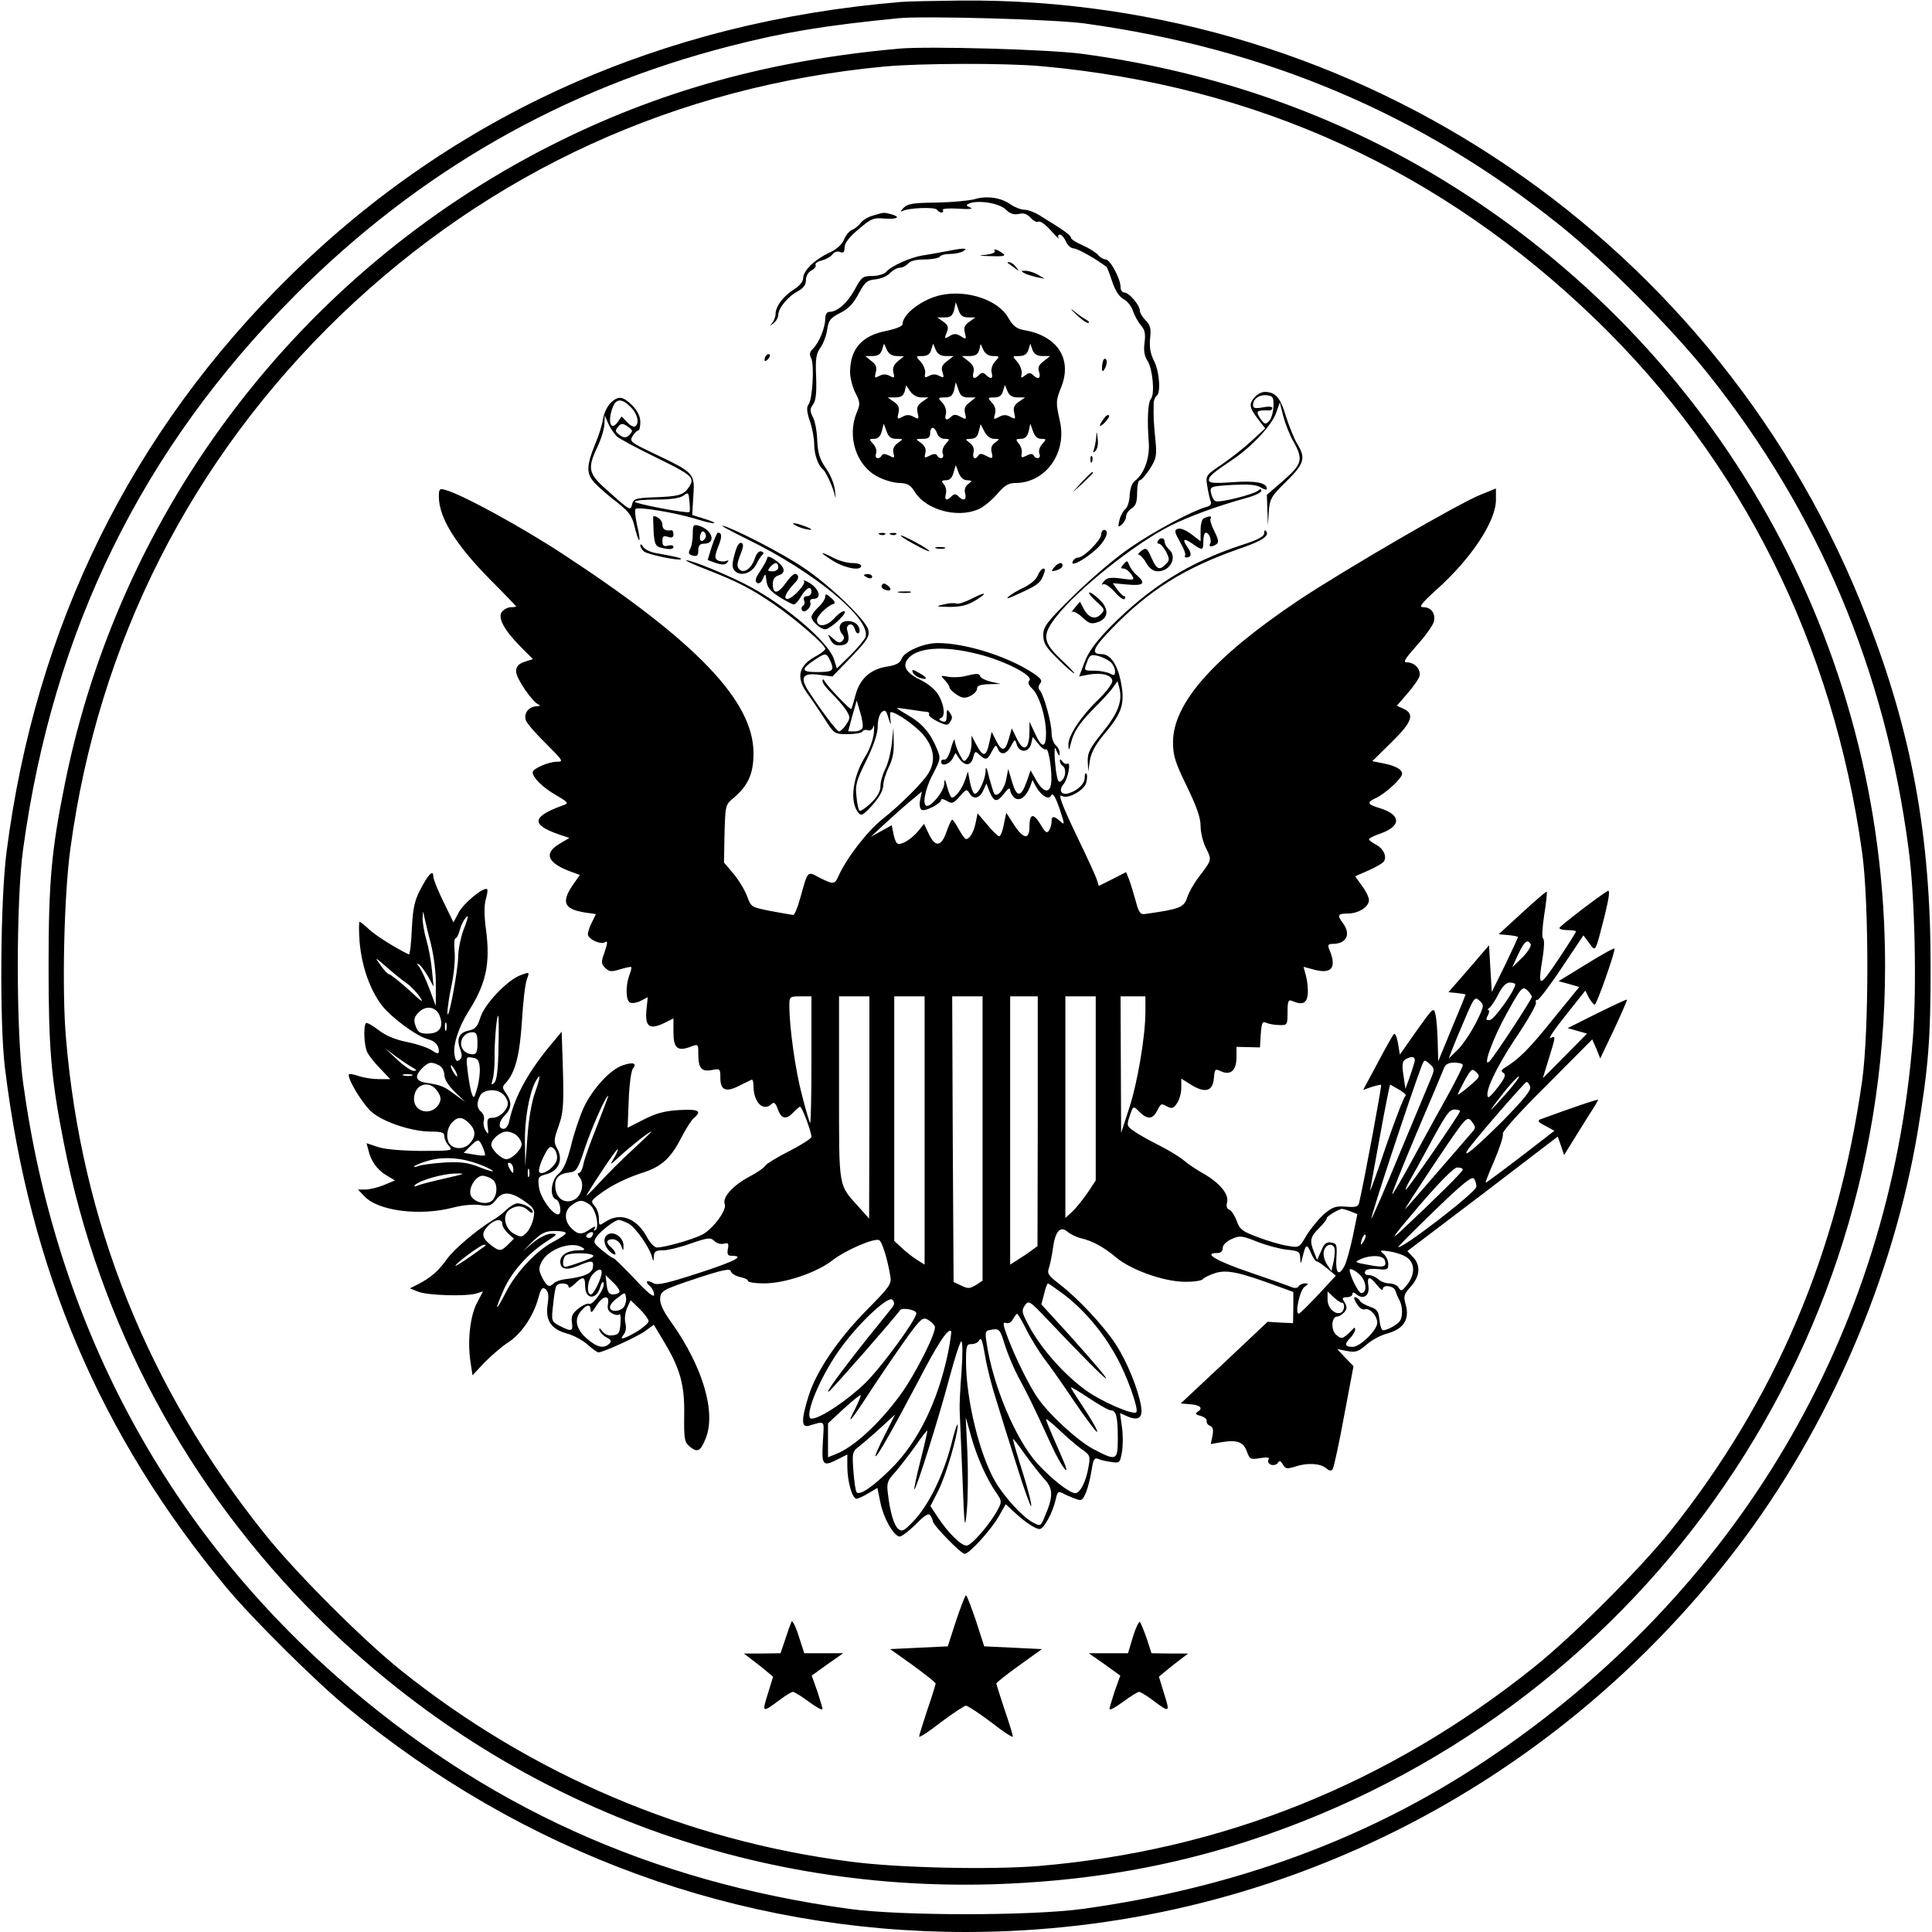<?xml version="1.0" standalone="no"?>
<!DOCTYPE svg PUBLIC "-//W3C//DTD SVG 20010904//EN"
 "http://www.w3.org/TR/2001/REC-SVG-20010904/DTD/svg10.dtd">
<svg version="1.0" xmlns="http://www.w3.org/2000/svg"
 width="700pt" height="700pt" viewBox="0 0 700 700"
 preserveAspectRatio="xMidYMid meet">
<g transform="translate(0,700) scale(0.1,-0.1)"
fill="#000000" stroke="none">
<path d="M3265 6993 c-868 -72 -1616 -407 -2210 -989 -579 -568 -926 -1272
-1031 -2089 -23 -173 -26 -623 -6 -785 90 -733 346 -1332 804 -1884 89 -107
320 -337 432 -429 642 -532 1424 -817 2246 -817 1098 0 2124 512 2797 1396
328 431 563 974 652 1509 38 230 46 327 46 595 0 471 -68 845 -231 1262 -528
1360 -1835 2249 -3284 2236 -96 -1 -193 -3 -215 -5z m665 -78 c658 -91 1218
-328 1719 -729 164 -131 410 -377 540 -541 401 -503 642 -1076 726 -1720 23
-170 30 -499 16 -683 -83 -1073 -637 -2012 -1546 -2619 -424 -284 -911 -463
-1460 -539 -185 -26 -665 -26 -850 0 -719 99 -1320 372 -1852 839 -630 554
-1021 1291 -1139 2152 -26 185 -26 665 0 850 109 794 432 1451 986 2006 447
448 970 747 1575 902 195 50 339 74 610 101 95 9 565 -4 675 -19z"/>
<path d="M3260 6824 c-472 -42 -877 -154 -1270 -354 -905 -461 -1553 -1313
-1754 -2305 -50 -246 -60 -361 -60 -665 0 -298 9 -407 55 -640 129 -658 446
-1249 923 -1723 654 -649 1523 -992 2446 -964 307 10 585 54 860 137 1411 429
2370 1719 2370 3190 0 1166 -602 2237 -1602 2848 -390 238 -835 394 -1308 457
-119 16 -552 28 -660 19z m515 -64 c780 -71 1448 -377 2009 -920 527 -510 858
-1174 963 -1930 25 -181 25 -645 0 -825 -88 -622 -314 -1154 -693 -1630 -112
-140 -357 -385 -499 -498 -527 -421 -1128 -662 -1793 -718 -175 -14 -507 -7
-681 16 -594 76 -1155 315 -1626 691 -141 113 -385 357 -498 499 -421 527
-662 1127 -718 1794 -15 176 -7 518 16 686 101 748 438 1412 980 1934 543 521
1217 829 1970 900 130 12 442 13 570 1z"/>
<path d="M3530 6278 c-19 -5 -81 -11 -137 -12 -86 -1 -105 -4 -120 -20 -10
-10 -12 -15 -4 -11 21 12 119 16 126 5 3 -5 11 -10 16 -10 6 0 8 4 5 9 -4 5
21 7 56 5 39 -3 56 -1 44 4 -17 7 -17 9 -4 15 34 13 108 1 132 -22 16 -16 30
-20 48 -16 17 4 29 0 42 -14 10 -11 23 -18 29 -14 6 3 26 -11 45 -33 19 -21
31 -33 27 -26 -3 6 -1 12 5 12 6 0 16 -11 22 -25 6 -14 19 -25 28 -25 13 0 80
-37 119 -67 2 -1 12 -26 21 -54 11 -33 26 -55 41 -63 13 -6 29 -26 34 -43 6
-17 19 -41 29 -52 14 -16 17 -30 13 -62 -4 -29 -1 -49 11 -67 18 -28 27 -120
12 -137 -11 -13 -14 -76 -8 -155 5 -58 -16 -117 -51 -143 -9 -7 -17 -28 -18
-52 -1 -22 -8 -44 -16 -50 -7 -5 -17 -23 -21 -39 -6 -26 -5 -28 8 -17 9 8 16
21 16 30 0 9 9 22 20 29 15 9 20 23 20 57 0 25 4 45 10 45 5 0 22 19 36 41 24
38 26 48 20 108 -6 62 -7 75 -6 128 0 12 5 25 10 28 17 10 11 89 -9 128 -13
26 -17 49 -14 81 4 35 1 48 -16 65 -11 11 -21 27 -21 35 0 20 -39 66 -56 66
-8 0 -14 9 -14 20 0 30 -38 100 -54 100 -7 0 -20 7 -27 16 -8 9 -33 25 -56 35
-24 10 -43 23 -43 28 0 8 -21 24 -109 78 -20 13 -46 23 -59 23 -13 0 -35 9
-50 19 -34 25 -87 33 -132 19z"/>
<path d="M3163 6219 c-18 -5 -38 -17 -45 -27 -7 -10 -21 -21 -31 -25 -10 -4
-23 -20 -29 -35 -7 -17 -26 -35 -52 -47 -54 -25 -95 -65 -96 -92 0 -13 -13
-29 -34 -42 -38 -24 -66 -61 -66 -89 0 -10 -6 -24 -12 -32 -11 -12 -10 -12 5
-1 9 7 17 21 17 31 0 24 36 67 71 85 20 11 29 23 29 40 0 14 8 29 20 35 11 6
18 15 15 20 -3 5 7 13 22 16 15 4 33 14 39 22 6 9 18 13 28 9 12 -5 16 -1 16
17 0 15 17 37 50 65 46 39 55 43 95 39 48 -3 60 6 23 16 -27 7 -24 7 -65 -5z"/>
<path d="M3420 6088 c-25 -5 -61 -11 -80 -14 -42 -7 -114 -39 -130 -60 -7 -7
-29 -14 -50 -14 -34 0 -39 -4 -63 -49 -27 -49 -63 -81 -92 -81 -9 0 -15 -9
-15 -25 0 -32 -22 -86 -44 -108 -13 -12 -14 -21 -7 -35 12 -23 5 -151 -10
-168 -7 -9 -6 -27 5 -59 9 -25 16 -64 16 -85 0 -36 14 -76 31 -90 11 -9 32
-54 41 -85 7 -26 7 -25 3 9 -2 22 -17 58 -33 80 -22 32 -29 54 -31 100 -1 33
-8 71 -16 85 -11 22 -11 29 1 46 10 13 13 42 11 99 -3 67 0 85 16 107 10 14
21 43 24 65 5 33 11 42 47 60 30 15 48 34 67 70 23 43 31 49 62 52 19 2 43 12
52 23 10 10 26 19 35 19 10 0 23 7 30 15 8 10 30 15 61 15 26 0 51 5 54 10 3
6 21 10 38 10 18 0 39 5 47 10 12 8 11 9 -5 9 -11 -1 -40 -6 -65 -11z"/>
<path d="M3604 6092 c4 -7 -9 -12 -31 -15 -32 -3 -29 -4 15 -5 57 -2 63 1 31
19 -13 7 -19 7 -15 1z"/>
<path d="M3651 6047 c2 -1 13 -9 24 -17 19 -14 19 -14 6 3 -7 9 -18 17 -24 17
-6 0 -8 -1 -6 -3z"/>
<path d="M3710 6011 c8 -5 29 -11 45 -15 l30 -6 -25 15 c-14 8 -34 14 -45 14
-16 0 -17 -1 -5 -8z"/>
<path d="M3410 5931 c-68 -14 -140 -69 -140 -106 0 -7 -25 -17 -59 -24 -89
-17 -131 -66 -131 -150 0 -20 9 -54 19 -74 18 -35 18 -41 5 -72 -36 -87 -1
-193 76 -232 24 -13 60 -23 80 -23 28 -1 39 -7 55 -33 40 -64 152 -95 228 -63
18 7 49 32 69 55 27 32 42 41 67 41 109 0 188 109 161 225 -15 67 -15 73 6
125 39 101 -16 184 -136 204 -27 5 -40 15 -57 45 -36 64 -149 102 -243 82z
m98 -81 l26 0 -22 -16 c-17 -11 -21 -21 -16 -40 6 -24 5 -25 -15 -12 -17 10
-25 10 -41 0 -18 -11 -19 -10 -10 13 8 20 5 27 -13 40 l-21 15 27 0 c21 0 28
6 34 27 l6 28 10 -28 c6 -20 15 -27 35 -27z m-259 -140 l26 -1 -22 -18 c-15
-13 -20 -25 -16 -41 5 -19 4 -21 -13 -12 -14 7 -25 7 -38 0 -17 -9 -18 -8 -13
13 5 18 1 29 -16 41 l-22 18 27 0 c19 0 29 7 34 23 l7 22 10 -22 c7 -15 19
-23 36 -23z m178 0 l28 0 -24 -19 c-18 -13 -22 -23 -16 -40 6 -20 5 -21 -12
-13 -12 7 -24 7 -37 0 -15 -8 -17 -7 -14 10 2 11 -6 29 -16 41 -19 21 -19 21
6 21 18 0 28 7 32 23 l7 22 9 -22 c7 -16 18 -23 37 -23z m171 0 c24 0 25 -1 7
-20 -10 -11 -15 -28 -12 -40 6 -22 -3 -26 -21 -8 -9 9 -15 9 -24 0 -18 -18
-27 -14 -21 9 4 15 -1 27 -18 40 l-24 19 28 0 c21 0 30 6 35 22 l5 22 10 -22
c7 -14 19 -22 35 -22z m179 0 l28 0 -24 -19 c-17 -13 -22 -23 -16 -39 7 -24
-4 -29 -23 -10 -8 8 -15 8 -28 -2 -14 -12 -16 -11 -12 7 1 11 -6 30 -16 42
-19 21 -19 21 7 21 18 0 28 7 33 22 l7 23 8 -23 c6 -15 17 -22 36 -22z m-269
-150 l27 0 -22 -18 c-17 -12 -21 -23 -16 -41 5 -22 4 -22 -17 -11 -16 9 -25 9
-33 1 -17 -17 -26 -13 -20 9 3 12 -2 29 -12 40 -18 19 -17 20 8 20 21 0 28 6
34 27 l6 28 10 -28 c6 -20 15 -27 35 -27z m-170 0 l26 0 -23 -16 c-17 -12 -21
-22 -16 -41 5 -22 4 -23 -15 -13 -14 8 -26 8 -40 0 -19 -10 -20 -9 -15 13 5
19 1 29 -16 41 l-23 16 28 0 c20 0 29 6 34 22 l5 22 15 -22 c9 -13 25 -22 40
-22z m349 0 l27 0 -23 -16 c-17 -12 -21 -22 -16 -41 5 -22 4 -23 -15 -13 -14
8 -26 8 -41 -1 -19 -10 -20 -9 -14 11 4 14 1 28 -11 41 -16 18 -16 19 8 19 18
0 28 7 32 23 l7 22 9 -22 c7 -16 18 -23 37 -23z m-439 -150 c26 0 26 0 5 -15
-14 -10 -19 -22 -16 -36 5 -19 4 -20 -15 -10 -14 7 -23 8 -27 1 -10 -17 -28
-11 -21 6 4 10 -1 25 -10 35 -16 18 -16 19 3 19 14 0 23 9 28 28 l7 27 10 -27
c7 -21 16 -28 36 -28z m354 0 c21 0 21 -1 3 -14 -12 -8 -16 -20 -12 -35 6 -24
3 -25 -23 -11 -13 7 -21 7 -25 0 -11 -18 -23 -11 -18 10 4 13 -1 26 -13 35
-18 14 -18 14 3 15 16 0 25 8 29 26 l7 27 14 -27 c8 -16 22 -26 35 -26z m170
0 c20 0 20 -1 4 -19 -9 -10 -14 -25 -10 -35 7 -17 -11 -23 -21 -6 -4 7 -13 6
-26 -1 -18 -9 -20 -8 -17 9 2 10 -3 26 -11 35 -12 15 -11 17 8 17 14 0 23 8
28 27 l6 28 10 -28 c6 -18 16 -27 29 -27z m-377 20 c4 -12 15 -20 27 -20 20 0
20 -1 4 -19 -9 -10 -14 -25 -10 -35 7 -17 -11 -23 -21 -6 -4 7 -13 6 -27 -1
-19 -10 -20 -9 -15 10 3 14 -2 26 -16 36 -21 15 -21 15 6 15 20 0 27 5 27 20
0 11 4 20 9 20 5 0 13 -9 16 -20z m109 -170 c19 -1 20 -2 4 -14 -11 -8 -15
-20 -11 -34 6 -24 -6 -29 -25 -10 -9 9 -15 9 -24 0 -18 -18 -27 -15 -21 8 3
11 0 27 -7 35 -10 12 -9 15 8 15 13 0 22 9 27 28 l8 27 10 -27 c7 -18 18 -28
31 -28z"/>
<path d="M3897 5863 c18 -18 38 -33 45 -33 7 0 4 6 -7 12 -11 6 -31 20 -45 32
-14 11 -11 6 7 -11z"/>
<path d="M2777 5713 c-4 -3 -7 -11 -7 -17 0 -6 5 -5 12 2 6 6 9 14 7 17 -3 3
-9 2 -12 -2z"/>
<path d="M3993 5673 c-1 -19 1 -22 8 -12 11 17 12 39 2 39 -5 0 -9 -12 -10
-27z"/>
<path d="M4547 5562 c-23 -25 -21 -38 10 -79 l27 -35 -51 -47 c-27 -25 -76
-63 -108 -85 -56 -38 -57 -39 -51 -76 3 -21 9 -46 12 -55 5 -11 0 -18 -16 -22
-48 -13 -186 -86 -273 -146 -51 -34 -143 -112 -204 -172 -101 -99 -113 -115
-113 -146 0 -29 9 -44 53 -87 29 -29 56 -52 59 -52 4 0 -18 23 -48 51 -67 64
-69 88 -16 156 80 101 285 264 412 328 67 34 172 72 273 100 31 8 57 20 57 27
0 7 -4 7 -12 0 -18 -14 -138 -44 -153 -38 -7 2 -14 15 -17 29 -5 24 -3 25 76
30 60 3 87 1 104 -9 12 -8 22 -10 22 -5 0 22 -40 30 -124 24 -67 -5 -86 -3
-86 7 0 14 13 26 85 74 70 47 144 126 159 171 l13 37 12 -48 c7 -27 23 -69 37
-93 37 -66 32 -82 -36 -142 l-60 -52 2 -56 2 -56 3 51 c4 47 8 55 63 109 66
65 72 85 40 137 -11 18 -29 63 -41 100 -20 68 -38 88 -77 88 -10 0 -26 -8 -35
-18z m67 -35 c-1 -21 -8 -45 -16 -53 -13 -13 -17 -12 -32 10 -17 27 -14 30 32
29 6 -1 12 3 12 9 0 5 -15 6 -35 2 -27 -5 -35 -3 -35 8 0 23 23 39 50 36 22
-3 25 -7 24 -41z"/>
<path d="M2212 5540 c-11 -11 -24 -37 -27 -57 -3 -21 -15 -60 -27 -88 -34 -83
-35 -112 -2 -146 16 -17 52 -48 81 -70 43 -34 53 -48 63 -90 7 -28 14 -48 16
-46 3 2 -1 27 -8 55 -6 29 -9 55 -5 58 9 9 141 -13 218 -36 34 -11 65 -18 67
-15 2 2 -15 9 -38 16 l-42 13 4 68 c6 82 4 85 -139 153 -88 42 -93 45 -81 65
7 11 16 20 20 20 5 0 8 14 8 31 0 20 -10 40 -29 60 -35 34 -50 36 -79 9z m73
-15 c25 -24 33 -59 16 -70 -6 -3 -19 4 -29 16 l-20 20 -14 -20 c-25 -36 -38 2
-18 53 12 33 34 33 65 1z m-49 -107 c11 -9 72 -42 136 -73 137 -67 147 -75
124 -110 -19 -29 -37 -34 -131 -37 -63 -3 -70 -5 -75 -26 -5 -23 -9 -21 -77
40 -83 72 -87 86 -48 170 14 29 25 67 25 83 l1 30 13 -30 c7 -16 22 -38 32
-47z m54 21 c0 -4 -6 -12 -13 -18 -10 -8 -19 -7 -32 3 -16 12 -17 16 -6 29 10
13 16 14 32 4 10 -6 19 -15 19 -18z m208 -294 c-6 -7 -198 30 -198 37 0 5 35
8 78 8 52 0 85 5 98 14 18 14 19 12 22 -21 2 -19 2 -37 0 -38z"/>
<path d="M4003 5488 c-23 -30 -24 -41 -2 -21 12 12 20 25 17 28 -3 3 -10 0
-15 -7z"/>
<path d="M3972 5418 c-1 -14 -5 -35 -8 -45 -5 -14 -4 -15 5 -7 7 7 11 26 8 45
-3 28 -4 29 -5 7z"/>
<path d="M3951 5334 c0 -11 3 -14 6 -6 3 7 2 16 -1 19 -3 4 -6 -2 -5 -13z"/>
<path d="M3919 5253 l-34 -38 38 34 c20 19 37 36 37 38 0 8 -8 0 -41 -34z"/>
<path d="M1590 5202 c0 -77 59 -173 186 -302 52 -52 94 -96 94 -97 0 -2 -8 -3
-19 -3 -10 0 -24 -7 -32 -16 -17 -21 6 -65 67 -127 l45 -45 -31 -10 c-22 -8
-30 -17 -30 -35 0 -25 59 -111 82 -120 7 -3 3 -6 -8 -6 -28 -1 -47 -25 -39
-50 3 -11 36 -49 73 -85 63 -63 65 -66 39 -66 -29 0 -87 -25 -87 -38 0 -19 36
-55 83 -82 43 -25 48 -30 32 -36 -118 -42 -124 -71 -21 -107 l39 -13 -37 -22
c-58 -35 -42 -70 47 -102 l28 -10 -26 -37 c-42 -62 -31 -87 43 -99 l41 -6 -14
-29 c-8 -15 -15 -35 -15 -44 0 -17 46 -39 61 -29 12 7 11 -3 -3 -43 -10 -28
-10 -36 5 -50 14 -14 22 -15 54 -5 20 6 38 10 40 8 2 -2 -1 -15 -7 -30 -14
-39 -13 -93 4 -99 7 -3 25 0 38 7 l25 13 -5 -48 c-5 -59 11 -71 64 -46 l34 17
0 -50 c0 -58 15 -70 61 -53 29 11 29 11 29 -25 0 -53 12 -66 49 -59 30 6 31 5
31 -29 0 -44 20 -53 68 -28 21 10 40 20 45 22 4 2 7 -8 7 -22 0 -61 36 -96 67
-65 7 7 14 2 21 -20 13 -36 31 -39 57 -11 10 11 21 20 24 20 7 0 41 -91 41
-109 0 -6 -36 -29 -79 -51 -44 -22 -83 -46 -88 -53 -4 -8 -32 -27 -61 -42 -57
-31 -96 -74 -86 -98 8 -21 -42 -89 -81 -110 -35 -18 -137 -47 -165 -47 -8 0
-24 16 -35 36 -37 70 -97 93 -150 58 -25 -16 -25 -16 -25 12 0 15 -7 35 -16
45 -14 16 -13 19 18 42 42 32 99 60 165 81 62 21 96 53 133 127 16 30 35 61
44 68 31 26 17 33 -53 29 -52 -3 -83 -11 -128 -34 l-59 -30 4 100 c2 56 9 107
15 114 16 20 1 25 -37 12 -44 -14 -111 -87 -142 -155 -13 -29 -34 -90 -45
-136 -15 -59 -28 -88 -45 -102 -28 -22 -34 -84 -9 -93 15 -6 22 -54 7 -54 -21
0 -64 61 -69 97 -5 38 -4 40 28 49 44 12 60 53 38 92 -13 24 -13 32 5 82 19
54 20 83 13 283 l-2 59 -28 -34 c-90 -105 -142 -199 -162 -290 -3 -16 -12 -28
-20 -28 -21 0 -19 26 5 50 24 24 25 48 4 78 -15 21 -15 25 0 40 33 38 49 98
57 222 4 69 12 137 18 152 10 27 10 27 -22 15 -47 -16 -133 -106 -147 -155
-10 -32 -18 -41 -42 -46 -34 -7 -45 -29 -31 -67 8 -21 8 -31 -2 -39 -10 -8
-14 -4 -18 17 -7 36 15 103 52 161 62 98 78 170 62 293 -7 49 -7 89 -1 110 5
18 8 35 5 37 -11 11 -86 -51 -103 -84 l-19 -36 -36 74 c-20 41 -37 82 -37 92
0 27 -18 9 -47 -47 -22 -42 -27 -69 -31 -145 -2 -51 -7 -92 -11 -90 -48 23
-121 69 -144 91 -16 15 -31 27 -34 27 -3 0 -3 -33 0 -74 8 -88 37 -171 80
-228 35 -45 127 -113 167 -123 26 -7 40 -21 40 -44 0 -10 -6 -10 -26 4 -14 9
-55 23 -91 30 -44 9 -78 24 -103 44 -21 16 -40 27 -44 24 -10 -10 -7 -83 5
-106 6 -12 27 -39 47 -59 l36 -38 -40 0 c-23 0 -55 5 -73 11 -18 6 -34 9 -36
7 -11 -10 50 -111 83 -138 44 -37 146 -70 213 -70 39 0 49 -3 49 -17 0 -9 7
-25 17 -35 15 -17 12 -18 -103 -18 -74 1 -133 6 -157 15 l-39 13 7 -26 c9 -39
32 -71 66 -91 l30 -18 -41 -17 c-22 -9 -52 -16 -67 -16 l-26 0 23 -24 c50 -54
202 -73 323 -41 34 9 74 12 96 9 33 -5 41 -3 59 20 24 32 57 28 109 -11 28
-20 32 -28 26 -56 -3 -17 -14 -41 -24 -52 -18 -18 -21 -19 -47 -5 -34 19 -43
68 -16 87 24 17 49 16 68 -3 9 -8 16 -11 16 -5 0 13 -33 31 -55 31 -9 0 -26
-10 -39 -22 -13 -13 -35 -30 -49 -38 -57 -34 -140 -104 -167 -141 -31 -44 -59
-68 -105 -92 l-30 -15 30 -12 c34 -14 178 -18 213 -6 l22 7 -22 -42 c-25 -48
-35 -140 -23 -215 l7 -47 44 47 c25 25 63 58 85 72 46 29 91 94 109 159 10 37
15 43 27 34 10 -9 12 -24 7 -56 -8 -57 12 -88 68 -104 24 -6 58 -24 76 -40 18
-16 36 -29 40 -29 17 0 140 56 169 77 l32 23 36 -60 c59 -98 76 -157 74 -268
-1 -88 1 -97 21 -114 27 -22 38 -16 56 28 40 95 -9 261 -123 422 -32 44 -43
70 -41 90 3 25 11 30 128 69 100 33 126 38 128 27 2 -8 17 -17 33 -21 16 -3
29 -9 29 -14 0 -5 26 -9 58 -9 76 0 192 39 250 85 47 36 147 79 167 72 11 -5
31 -70 41 -132 5 -27 -4 -39 -84 -120 -106 -107 -184 -223 -212 -312 -27 -86
-27 -116 0 -109 61 18 56 22 52 -49 -6 -93 -2 -100 48 -75 l40 20 0 -42 c0
-56 18 -118 33 -118 7 0 26 9 44 20 l32 19 11 -54 c11 -54 45 -115 67 -122 7
-3 33 17 59 42 35 36 49 44 55 34 5 -8 9 -17 9 -21 0 -13 102 -118 115 -118
17 0 96 87 125 138 l24 42 30 -28 c40 -37 77 -62 93 -62 15 0 48 61 58 107 6
28 9 31 25 23 10 -6 30 -14 45 -20 24 -9 27 -7 40 23 7 17 16 54 20 80 6 39
10 47 24 41 9 -4 30 -9 47 -11 31 -5 32 -3 39 36 4 23 4 64 0 91 l-7 50 25
-11 c42 -19 59 -6 51 38 -11 62 -50 158 -90 220 -42 66 -137 168 -205 220 -39
30 -46 39 -39 57 4 12 11 44 15 73 8 62 27 83 53 60 9 -8 31 -19 47 -23 44
-10 85 -33 129 -70 52 -44 170 -87 246 -88 34 -1 64 4 68 9 4 6 25 16 47 23
42 12 85 3 226 -49 l55 -20 0 -57 -1 -56 -46 2 -46 3 -157 -148 -158 -148 36
-3 c37 -3 46 -15 24 -28 -9 -6 -5 -10 12 -14 14 -4 24 -12 22 -19 -1 -6 4 -14
12 -17 11 -4 13 -15 9 -36 l-6 -30 41 7 c55 9 78 0 90 -35 10 -27 13 -29 48
-23 27 4 35 3 30 -6 -4 -6 0 -14 9 -18 10 -3 21 0 25 7 6 9 10 8 18 -6 9 -16
15 -17 44 -8 44 15 91 12 112 -5 13 -11 19 -12 25 -3 4 7 23 93 41 192 l34
180 -30 31 -29 31 36 -7 c31 -6 41 -2 70 23 19 17 53 35 77 41 57 16 79 50 66
101 -10 34 -8 40 18 69 33 37 36 76 8 106 l-21 22 273 207 272 208 12 -34 11
-33 28 45 c15 25 43 69 61 98 19 29 34 54 34 57 0 4 -107 -33 -210 -71 -11 -4
-5 -11 19 -23 l33 -18 -123 -95 c-68 -52 -125 -94 -126 -93 -2 1 13 38 32 82
19 45 33 87 30 95 -3 8 62 80 160 177 l164 165 15 -34 14 -35 50 105 c27 58
48 106 47 108 -2 2 -50 -21 -109 -50 l-106 -53 35 -10 35 -10 -80 -81 c-44
-45 -80 -81 -80 -80 0 0 11 36 24 78 23 74 23 77 4 67 -11 -6 13 30 53 80 l73
92 13 -26 c8 -14 17 -25 21 -25 7 0 72 184 72 203 0 4 -46 -21 -102 -56 l-101
-62 37 -10 38 -11 -97 -119 c-85 -106 -121 -142 -175 -175 -12 -8 -12 -11 -2
-18 9 -6 4 -19 -20 -50 -17 -23 -34 -40 -36 -37 -15 14 28 106 97 210 45 66
79 126 76 132 -2 7 0 12 5 10 5 -1 45 51 88 116 l79 118 21 -28 c24 -33 21
-37 56 99 16 66 20 95 11 90 -35 -21 -174 -128 -175 -134 0 -5 14 -8 30 -8 17
0 30 -2 30 -5 0 -3 -29 -49 -65 -103 -70 -104 -74 -103 -55 13 5 33 6 61 1 65
-5 3 -3 40 4 85 7 44 11 82 9 84 -2 2 -41 -32 -88 -75 l-86 -79 35 -3 c19 -2
35 -5 35 -7 0 -2 -21 -48 -47 -102 l-48 -97 -5 84 -5 85 -73 -85 -74 -85 31
-3 c17 -2 31 -4 31 -6 0 -1 -22 -56 -50 -122 l-49 -119 -2 70 c-1 39 -4 83 -8
99 -6 28 -8 26 -68 -58 l-61 -87 -7 42 c-4 22 -10 37 -15 32 -4 -4 -31 -52
-59 -105 l-52 -97 31 11 c17 5 33 9 34 7 3 -3 -62 -352 -79 -424 -3 -17 -11
-20 -48 -17 -38 3 -49 -1 -81 -28 -20 -18 -48 -53 -63 -77 -25 -44 -26 -44
-67 -37 -22 3 -71 17 -107 31 -57 21 -67 28 -78 59 -7 19 -19 38 -27 41 -9 3
-12 13 -8 27 7 29 -26 69 -84 103 -26 14 -58 36 -72 48 -14 12 -54 37 -90 55
-36 18 -77 41 -92 52 -25 17 -26 21 -16 51 14 42 13 42 37 18 27 -27 47 -27
62 2 16 30 15 30 38 18 16 -9 23 -7 35 11 9 12 16 38 16 56 l0 34 35 -22 c51
-32 79 -24 83 22 3 35 4 37 27 26 34 -15 55 4 55 52 l0 37 43 -1 42 -1 3 48
c3 41 6 48 20 41 9 -4 31 -8 47 -8 29 -1 30 0 30 47 0 38 3 46 15 41 38 -17
55 -10 58 23 2 18 -1 47 -6 66 l-9 34 37 -10 c66 -18 85 7 55 76 -5 13 -2 17
13 17 51 0 68 35 37 76 -21 28 -18 34 18 34 39 0 77 24 77 49 0 9 -11 33 -25
51 l-25 35 48 21 c27 12 53 27 56 33 12 18 -2 47 -29 61 -14 7 -25 16 -25 19
0 4 19 13 42 21 76 27 75 68 -3 92 -45 13 -48 21 -15 36 34 15 96 72 96 88 0
17 -25 30 -72 39 l-36 7 69 68 c75 73 86 103 44 122 l-24 11 38 44 c21 24 41
52 44 63 6 24 -17 50 -45 50 -16 0 -9 11 35 61 30 33 58 72 62 86 7 30 -9 53
-39 53 -16 0 -7 13 46 61 129 115 218 250 218 328 l0 41 -52 -21 c-77 -29
-499 -275 -663 -384 -307 -206 -455 -373 -455 -514 0 -49 8 -74 50 -160 36
-74 50 -114 50 -145 0 -23 9 -59 20 -80 21 -42 21 -41 -26 -103 -18 -23 -37
-57 -43 -76 -12 -35 -26 -41 -155 -59 -14 -2 -21 8 -31 47 -8 28 -18 62 -24
78 l-11 27 -49 -25 -50 -25 -7 23 c-4 12 -33 76 -65 142 -62 129 -78 172 -61
161 21 -13 81 21 88 49 3 14 4 29 0 32 -3 4 -6 -3 -6 -14 0 -23 -25 -47 -57
-57 -27 -9 -39 10 -20 32 16 19 29 84 14 75 -5 -3 -13 1 -18 8 -6 9 -9 10 -9
2 0 -6 5 -15 10 -18 14 -9 12 -41 -4 -54 -11 -9 -14 -2 -20 35 -3 26 -6 56 -5
68 0 21 1 21 9 1 7 -15 9 -16 9 -4 1 9 -6 22 -14 29 -8 7 -15 27 -15 44 0 37
-27 135 -42 154 -7 8 -7 16 1 26 9 11 2 20 -40 46 -94 57 -236 100 -332 100
-52 0 -123 -32 -131 -58 -5 -14 -19 -22 -51 -27 -60 -9 -99 -43 -115 -102 -7
-27 -14 -50 -16 -52 -3 -4 -82 78 -95 99 -6 11 -8 11 -9 2 0 -7 15 -27 34 -45
18 -18 41 -44 51 -59 16 -26 16 -30 1 -53 -9 -14 -21 -25 -26 -25 -8 0 -67 78
-114 151 -28 46 -16 62 42 54 l48 -6 68 70 c59 62 67 75 62 99 -8 35 -141 163
-236 226 -74 50 -244 138 -290 151 -14 3 27 -19 90 -50 243 -119 446 -288 426
-353 -4 -10 -28 -39 -55 -66 l-49 -48 -11 35 c-20 60 -167 187 -301 260 -69
38 -212 97 -233 97 -6 -1 27 -16 74 -34 112 -44 159 -68 244 -126 77 -53 185
-146 185 -161 0 -4 -13 -15 -29 -24 -67 -34 -79 -78 -37 -136 14 -19 42 -60
62 -91 36 -57 37 -58 85 -58 26 0 50 4 54 10 3 5 12 7 19 4 8 -3 17 2 20 13 3
10 4 0 2 -23 -2 -22 -15 -58 -28 -80 -49 -77 -61 -169 -28 -209 11 -13 18 -8
51 28 24 27 38 52 39 70 0 15 9 45 20 67 13 26 20 56 18 92 l-1 53 -6 -60 c-4
-33 -14 -74 -24 -92 -9 -18 -17 -45 -17 -61 0 -19 -11 -39 -35 -62 -19 -18
-38 -31 -41 -27 -4 3 -9 27 -11 52 -5 39 0 58 36 130 27 55 41 97 41 123 0 22
6 45 15 52 12 10 16 6 24 -22 9 -27 10 -28 7 -5 -2 15 -1 27 1 27 20 0 88 -48
117 -81 39 -46 47 -93 22 -137 -18 -33 -101 -116 -169 -170 -53 -42 -128 -138
-158 -204 -15 -33 -18 -34 -70 -8 -45 24 -41 28 -70 -75 -9 -33 -20 -60 -25
-60 -5 0 -41 7 -81 14 -71 14 -72 14 -87 56 -9 23 -32 60 -50 81 l-33 39 2
104 c3 103 3 105 33 130 53 45 72 88 72 162 0 188 -205 403 -687 719 -150 99
-370 219 -430 235 -20 6 -23 3 -23 -23z m1954 -572 c97 -24 200 -78 186 -95
-7 -8 -4 -17 10 -30 25 -23 50 -104 50 -162 0 -55 -16 -55 -40 0 l-20 42 0
-32 c0 -69 -21 -82 -47 -27 l-17 35 -11 -38 c-13 -46 -25 -48 -46 -6 l-16 31
-9 -41 c-11 -50 -22 -51 -46 -6 l-18 34 0 -31 c0 -16 -6 -39 -14 -49 -13 -18
-14 -17 -30 13 -9 17 -16 39 -17 49 0 10 -6 -2 -13 -27 -6 -25 -17 -44 -24
-42 -7 1 -12 -2 -12 -8 0 -18 29 -10 41 11 l11 21 14 -21 c20 -28 42 -26 50 4
6 24 8 25 23 10 24 -21 28 -19 45 13 12 23 15 25 21 10 10 -26 32 -22 48 9 14
26 15 26 21 5 10 -31 44 -29 52 3 l6 25 20 -25 c11 -14 23 -23 28 -20 10 6 24
-89 18 -126 -5 -35 -29 -29 -53 13 l-21 37 -14 -41 c-21 -58 -36 -58 -53 -1
l-14 47 -7 -36 c-6 -36 -31 -67 -43 -55 -3 4 -11 30 -19 59 -8 37 -13 45 -13
25 -1 -35 -29 -90 -41 -82 -5 3 -12 22 -16 43 l-7 37 -10 -30 c-10 -31 -35
-65 -48 -65 -4 0 -11 17 -17 38 -8 31 -10 33 -11 11 -1 -25 -44 -79 -62 -79
-19 0 -8 61 21 115 28 54 29 58 15 91 -23 57 -53 92 -101 120 -24 14 -44 27
-44 28 0 2 21 -1 48 -5 26 -4 53 -8 60 -8 7 -1 11 -5 8 -9 -3 -5 11 -16 31
-26 29 -14 38 -15 44 -4 11 17 11 20 -1 38 -8 12 -10 9 -10 -12 0 -22 -4 -26
-17 -21 -11 4 -12 8 -5 11 17 5 15 42 -6 81 -11 20 -35 41 -62 55 -53 25 -70
49 -54 74 29 46 130 55 258 22z m-535 -26 c15 -34 9 -39 -50 -39 -56 0 -58 10
-9 43 42 28 44 28 59 -4z m116 -241 c-2 -7 -15 -13 -28 -13 l-24 0 15 56 16
56 13 -44 c7 -23 11 -49 8 -55z m658 -247 c13 -8 20 -8 26 3 6 9 15 -6 30 -49
19 -58 19 -61 3 -46 -24 21 -32 20 -32 -1 0 -10 -4 -24 -9 -32 -8 -12 -14 -7
-31 22 -26 43 -40 40 -40 -9 0 -48 -23 -44 -57 9 l-27 42 -9 -42 c-4 -24 -12
-43 -17 -43 -4 0 -24 19 -43 42 l-35 41 -7 -34 c-7 -35 -22 -59 -35 -59 -4 0
-15 16 -26 35 -10 19 -21 35 -24 35 -3 0 -12 -19 -20 -42 -19 -56 -41 -59 -64
-11 l-18 38 -21 -26 c-25 -30 -63 -53 -76 -45 -5 3 -11 19 -14 36 l-6 30 -38
-21 -38 -21 45 42 c25 23 66 60 92 82 l48 40 -6 -30 c-4 -17 -1 -32 5 -36 12
-8 71 23 71 36 0 5 9 3 21 -4 18 -11 23 -10 46 16 22 26 26 28 35 13 13 -25
37 -21 50 8 l12 26 12 -31 c16 -37 27 -38 53 -4 14 18 21 21 21 12 0 -9 7 -21
15 -28 18 -15 42 1 57 39 l9 25 12 -23 c7 -13 20 -29 30 -35z m-2222 -535 c11
-44 19 -107 18 -150 l0 -76 -23 62 c-13 35 -30 70 -37 80 -10 12 -10 14 -1 9
7 -4 21 -24 33 -44 l20 -37 -6 60 c-3 33 -12 82 -20 109 -8 27 -14 63 -14 80
2 27 2 28 6 6 3 -14 13 -58 24 -99z m118 49 c-10 -28 -19 -72 -19 -98 -1 -52
-37 -242 -39 -202 0 14 6 59 15 100 9 41 14 96 11 123 -2 26 -1 47 3 47 4 0
11 12 15 27 6 25 22 53 30 53 2 0 -5 -23 -16 -50z m3867 -51 c3 -6 -10 -28
-30 -48 l-37 -36 22 48 c23 48 33 55 45 36z m-4073 -141 c14 -10 36 -32 48
-50 17 -25 7 -18 -39 25 -35 31 -67 57 -72 57 -5 0 -19 15 -31 33 -23 31 -22
31 23 -8 25 -22 57 -48 71 -57z m4017 -5 c-1 -22 -77 -128 -92 -129 -14 -1
-16 2 -7 17 5 11 6 19 2 19 -4 0 -3 4 3 8 6 4 21 26 33 50 14 28 28 42 41 42
11 0 20 -3 20 -7z m60 -45 c0 -9 -135 -215 -153 -233 -28 -28 11 81 61 171 53
96 58 101 75 87 9 -9 17 -20 17 -25z m-2610 -230 c0 -127 -2 -229 -5 -227 -2
3 -16 48 -29 100 -24 89 -46 247 -46 324 0 34 1 35 40 35 l40 0 0 -232z m210
-170 l-1 -403 -36 40 c-77 86 -73 62 -73 433 l0 332 55 0 55 0 0 -402z m200
-84 l0 -486 -27 17 c-16 10 -40 29 -55 43 l-28 26 0 443 0 443 55 0 55 0 0
-486z m210 -29 l0 -515 -24 -16 c-22 -13 -29 -14 -53 -2 l-28 13 -3 518 -2
517 55 0 55 0 0 -515z m200 63 l-1 -453 -22 -16 c-12 -9 -34 -24 -49 -33 l-28
-18 0 486 0 486 50 0 50 0 0 -452z m210 119 l0 -334 -29 -44 c-17 -24 -41 -55
-55 -68 l-26 -24 0 401 0 402 55 0 55 0 0 -333z m180 277 c0 -89 -29 -260 -60
-353 l-28 -86 -1 248 -1 247 45 0 45 0 0 -56z m1196 -43 c-19 -36 -48 -79 -66
-96 l-31 -30 11 29 c6 16 27 67 47 113 34 80 37 83 54 67 17 -16 17 -19 -15
-83z m-3752 26 c14 -39 -2 -62 -45 -62 -27 0 -35 5 -43 27 -8 22 -6 32 9 48
27 30 67 23 79 -13z m212 -112 c-1 -79 -6 -119 -15 -128 -11 -10 -12 -8 -6 12
4 13 7 47 7 75 -1 57 7 156 13 156 2 0 3 -52 1 -115z m-189 63 c-3 -7 -5 -2
-5 12 0 14 2 19 5 13 2 -7 2 -19 0 -25z m113 -48 c0 -32 -4 -40 -18 -40 -10 0
-23 5 -30 12 -25 25 -6 68 30 68 14 0 18 -8 18 -40z m-235 -88 c16 -9 17 -11
4 -12 -9 0 -36 18 -60 41 l-44 41 40 -30 c22 -16 49 -34 60 -40z m243 1 c2
-17 -2 -51 -9 -75 -10 -37 -13 -40 -19 -22 -5 11 -11 47 -15 78 -7 57 -7 58
16 54 19 -2 25 -10 27 -35z m3386 15 c-4 -13 -12 -39 -19 -58 l-13 -35 -7 49
c-6 36 -4 50 6 57 26 16 41 10 33 -13z m60 -57 c-8 -20 -58 -139 -111 -266
-52 -126 -99 -234 -104 -240 -8 -8 142 448 181 550 10 27 11 27 30 10 18 -16
18 -20 4 -54z m-3593 49 c11 -6 19 -21 19 -35 0 -15 14 -38 38 -61 l37 -36
-39 28 c-39 29 -47 32 -103 41 -38 6 -42 24 -13 53 23 23 33 24 61 10z m3709
1 c0 -6 -22 -50 -48 -98 -27 -48 -84 -152 -127 -231 -42 -78 -79 -141 -81
-139 -2 1 37 100 87 218 50 117 95 224 100 237 6 16 17 22 39 22 16 0 30 -4
30 -9z m-3650 -21 c6 -11 8 -20 6 -20 -3 0 -10 9 -16 20 -6 11 -8 20 -6 20 3
0 10 -9 16 -20z m3675 -54 c-22 -19 -41 -33 -43 -32 -1 2 10 24 24 50 25 44
28 46 43 31 15 -14 13 -18 -24 -49z m-3832 37 c-7 -2 -21 -2 -30 0 -10 3 -4 5
12 5 17 0 24 -2 18 -5z m446 -60 c-13 -35 -24 -101 -28 -163 l-8 -105 -1 85
c-2 81 15 177 38 221 20 36 19 19 -1 -38z m3520 -3 c-29 -33 -54 -60 -56 -60
-2 0 18 27 44 60 26 33 52 60 56 60 5 0 -15 -27 -44 -60z m85 23 c5 -12 -21
-44 -96 -121 -98 -98 -152 -143 -131 -110 14 25 208 248 214 248 4 0 10 -8 13
-17z m-3959 -17 c13 -19 14 -29 6 -45 -25 -45 -91 -33 -91 17 0 54 56 72 85
28z m3486 5 c17 -10 26 -20 21 -22 -5 -2 -37 -85 -71 -184 -33 -99 -59 -170
-57 -158 2 12 19 103 37 203 18 99 34 180 36 180 1 0 16 -9 34 -19z m-3247
-17 c9 -8 16 -23 16 -31 0 -24 -30 -53 -55 -53 -18 0 -21 -5 -18 -32 4 -28 2
-30 -7 -15 -7 10 -10 27 -7 37 3 11 -1 24 -9 31 -17 14 -18 33 -4 60 13 23 62
26 84 3z m340 -111 c-24 -60 -47 -123 -50 -140 -3 -18 -11 -33 -16 -33 -6 0
-6 -6 1 -14 20 -24 9 -69 -19 -83 -33 -16 -64 3 -68 44 -3 34 11 50 51 55 26
3 31 11 57 91 27 78 75 187 84 187 1 0 -17 -48 -40 -107z m3126 51 c0 -9 -190
-284 -196 -284 -3 0 3 15 14 33 10 17 38 68 62 112 69 128 80 145 101 145 10
0 19 -3 19 -6z m41 -79 c-9 -11 -64 -74 -121 -140 -57 -66 -110 -127 -118
-135 -8 -8 39 64 104 162 117 174 119 176 136 155 16 -21 16 -23 -1 -42z
m-3631 35 c24 -24 25 -47 3 -72 -18 -21 -53 -24 -71 -6 -17 17 -15 58 5 80 21
23 38 23 63 -2z m174 -46 c9 -8 16 -22 16 -30 0 -19 -36 -54 -55 -54 -18 0
-55 35 -55 52 0 20 32 48 56 48 12 0 30 -7 38 -16z m419 -49 c-40 -36 -95 -92
-124 -123 -28 -31 -48 -50 -43 -41 29 50 108 168 112 165 2 -2 -4 -17 -14 -33
-16 -26 -15 -26 22 8 43 39 106 89 114 89 2 0 -28 -29 -67 -65z m-544 9 c6
-15 10 -28 8 -30 -2 -2 -20 -1 -40 3 l-37 6 22 22 c30 30 33 30 47 -1z m269
-43 c-3 -26 -51 -62 -64 -48 -4 4 2 28 14 53 19 39 25 44 38 33 8 -7 14 -24
12 -38z m-283 -19 c22 -8 45 -19 50 -24 6 -5 -15 0 -45 12 -44 18 -70 21 -130
18 -41 -3 -84 -8 -95 -13 -11 -4 -17 -5 -13 0 4 4 29 14 55 21 53 14 117 9
178 -14z m125 -20 c0 -15 -2 -15 -10 -2 -13 20 -13 33 0 25 6 -3 10 -14 10
-23z m57 -24 c-3 -7 -5 -2 -5 12 0 14 2 19 5 13 2 -7 2 -19 0 -25z m3383 24
c0 -7 -101 -107 -224 -222 -44 -41 -27 -18 63 88 80 93 129 142 141 142 11 0
20 -3 20 -8z m-3685 -31 c-44 -10 -89 -21 -100 -26 -12 -5 -17 -5 -12 1 16 17
102 42 147 42 40 1 36 -1 -35 -17z m169 -4 c22 -16 18 -65 -5 -80 -23 -14 -67
0 -74 24 -8 25 19 69 43 69 10 0 26 -6 36 -13z m3565 -27 c0 -19 -274 -230
-283 -218 -1 1 58 61 132 132 103 100 136 126 143 115 5 -8 9 -21 8 -29z
m-3212 -65 c22 -16 36 -82 20 -92 -6 -4 -7 -1 -2 7 5 8 -1 7 -16 -3 -31 -22
-45 -21 -69 3 -27 27 -26 65 2 84 28 20 38 20 65 1z m2756 -24 l25 -10 -17
-83 c-10 -46 -23 -93 -30 -105 -20 -39 -33 -27 -29 30 3 47 1 52 -19 55 -17 3
-26 -4 -36 -30 l-15 -33 -11 28 c-17 42 -14 56 19 88 16 16 28 32 27 35 -2 6
43 33 55 34 4 0 18 -4 31 -9z m-3073 -46 c0 -8 9 -23 21 -34 l21 -19 -21 -21
c-26 -26 -32 -26 -65 0 -31 25 -33 42 -6 69 23 23 50 26 50 5z m455 3 c25 -11
78 -86 88 -124 4 -16 5 -16 6 4 1 18 7 22 34 22 17 0 63 11 101 25 61 21 70
22 84 9 8 -9 24 -13 35 -10 16 4 18 1 14 -20 -3 -18 0 -24 13 -24 51 0 15 -19
-117 -62 -117 -38 -152 -46 -166 -37 -24 13 -32 6 -12 -11 8 -7 15 -21 15 -31
0 -12 -24 7 -72 59 -40 42 -74 75 -76 74 -1 -2 -19 10 -39 27 -34 28 -35 30
-20 52 16 21 65 59 79 59 4 0 19 -5 33 -12z m-225 -36 c0 -4 -20 -18 -45 -31
-62 -33 -134 -109 -172 -183 -39 -76 -43 -71 -8 9 29 65 88 131 154 174 42 27
43 29 18 29 -15 0 -43 -14 -64 -31 l-38 -32 37 37 c31 29 45 36 78 36 22 0 40
-3 40 -8z m95 -11 c-3 -6 -11 -8 -17 -5 -6 4 -5 9 3 15 16 10 23 4 14 -10z
m2518 -49 c43 -4 47 -7 48 -31 1 -23 2 -23 9 7 11 45 15 47 30 12 7 -16 16
-30 20 -30 5 0 22 -12 39 -26 l31 -26 -62 -67 c-34 -36 -66 -68 -71 -70 -17
-7 1 82 19 96 16 12 16 13 2 13 -9 0 -20 -5 -23 -11 -4 -6 -14 -7 -24 -3 -9 4
-76 28 -150 53 -124 42 -173 71 -122 71 14 0 21 6 21 18 0 11 13 24 33 33 29
13 37 12 92 -10 33 -13 81 -26 108 -29z m278 31 c-12 -20 -14 -14 -5 12 4 9 9
14 11 11 3 -2 0 -13 -6 -23z m-3182 -16 c-53 -40 -109 -77 -109 -73 0 8 92 76
103 76 6 0 8 -1 6 -3z m351 -7 c12 -8 9 -10 -13 -10 -39 0 -67 -17 -67 -41 0
-28 22 -33 65 -15 50 21 57 20 53 -6 -3 -22 -32 -35 -102 -43 -15 -2 -33 -8
-39 -14 -17 -17 -25 -13 -42 19 -13 26 -14 35 -3 57 23 47 109 78 148 53z
m2725 -2 c2 -7 1 -29 -3 -48 l-8 -35 -17 25 c-9 15 -14 35 -10 48 6 24 31 30
38 10z m261 -33 c31 -20 32 -63 2 -100 -18 -23 -22 -25 -30 -11 -5 9 -20 16
-34 16 -14 0 -32 7 -40 15 -9 8 -24 15 -34 15 -12 0 -17 5 -14 13 3 8 18 11
44 9 36 -4 40 -2 40 18 0 13 -8 29 -17 37 -16 13 -14 14 21 9 21 -3 49 -12 62
-21z m-2951 9 c12 -5 1 -12 -36 -25 -29 -11 -57 -19 -61 -19 -13 0 -9 38 5 43
18 8 73 8 92 1z m2872 -19 c9 -25 -3 -29 -59 -18 -50 9 -52 10 -28 21 37 16
80 14 87 -3z m-2837 -45 c0 -21 -29 -80 -39 -80 -17 0 -13 52 6 72 18 20 33
24 33 8z m2750 -12 c22 -24 23 -63 2 -63 -10 0 -40 60 -42 83 0 10 23 -2 40
-20z m-2686 -60 c-3 -4 -13 -8 -23 -8 -14 0 -20 9 -23 35 l-4 35 28 -27 c15
-14 25 -30 22 -35z m-124 23 c0 -51 42 -52 55 -3 4 15 10 21 12 14 7 -17 -38
-81 -52 -76 -6 3 -24 -5 -39 -17 -22 -17 -27 -28 -24 -50 5 -33 -1 -35 -44
-13 -30 16 -31 17 -24 76 3 33 8 64 12 69 8 13 44 11 44 -3 0 -7 10 -2 22 10
30 29 38 28 38 -7z m2869 3 c12 -15 21 -22 21 -15 0 18 40 13 46 -6 3 -10 10
-26 15 -35 11 -21 12 -59 1 -74 -8 -13 -46 -34 -61 -34 -5 0 -11 17 -13 37 -3
32 -8 39 -33 48 -16 5 -34 15 -38 22 -4 7 -12 13 -18 13 -5 0 -2 -11 7 -24 8
-14 21 -23 28 -20 18 7 46 -23 46 -49 0 -26 -62 -87 -89 -87 -28 0 -31 10 -10
31 10 10 19 25 19 32 0 7 -3 8 -8 2 -4 -5 -15 -16 -25 -24 -15 -12 -20 -11
-36 3 -20 18 -17 66 4 66 7 0 18 7 26 16 10 12 10 20 1 35 -11 16 -9 19 8 19
11 0 20 5 20 11 0 8 5 8 15 -1 25 -20 48 -4 43 30 -6 37 4 38 31 4z m-1128
-39 c69 -54 136 -133 183 -219 38 -66 83 -193 73 -203 -12 -11 -129 40 -186
82 -76 56 -153 143 -197 220 -32 58 -34 66 -21 85 14 20 17 18 88 -57 244
-257 279 -279 67 -43 l-95 104 10 38 c5 21 11 38 14 38 2 0 31 -20 64 -45z
m-1601 -41 c-16 -18 -50 -18 -50 0 0 8 12 23 28 34 27 21 27 21 30 1 2 -11 -2
-27 -8 -35z m2602 16 c11 0 10 -28 -2 -35 -20 -12 -50 15 -50 46 l0 30 22 -21
c12 -11 25 -20 30 -20z m-2659 -4 c-4 -17 1 -27 15 -35 11 -6 23 -7 26 -3 4 4
6 -11 4 -33 -2 -34 -7 -41 -27 -43 -16 -3 -30 3 -39 15 -9 12 -13 13 -10 3 3
-8 14 -20 26 -26 16 -8 19 -13 10 -22 -20 -20 -45 -14 -83 19 -39 35 -46 71
-18 101 20 23 33 23 33 1 0 -12 7 -7 20 15 24 38 49 43 43 8z m1032 -10 c-6
-7 -44 -56 -86 -107 -98 -123 -168 -218 -144 -199 16 13 240 269 256 293 8 11
59 1 59 -11 0 -23 -126 -195 -184 -252 -62 -61 -164 -130 -195 -130 -34 0 35
164 112 265 68 91 166 180 180 166 8 -8 8 -16 2 -25z m-885 -53 c0 -6 -20 -24
-43 -38 -49 -28 -65 -32 -47 -10 7 9 10 25 6 41 -4 14 -1 39 6 55 l13 28 32
-31 c18 -18 33 -38 33 -45z m1369 -31 c16 -32 45 -78 63 -103 19 -24 67 -92
107 -152 40 -59 78 -110 84 -114 11 -7 -17 43 -65 114 -15 23 -28 44 -28 46 0
3 30 -15 66 -39 36 -24 71 -44 79 -44 19 0 25 -24 25 -101 0 -82 -4 -84 -91
-38 -57 31 -160 126 -200 185 -31 45 -79 143 -106 213 -19 50 -21 62 -9 58 10
-4 20 2 26 13 6 11 13 20 15 20 3 0 18 -26 34 -58z m-332 12 c7 -19 -69 -171
-125 -248 -77 -105 -169 -190 -235 -215 l-27 -11 0 62 0 61 57 53 c32 29 59
51 61 49 2 -2 -6 -21 -17 -44 -39 -75 -21 -55 60 70 45 68 104 154 131 191 44
60 52 66 69 57 11 -6 23 -17 26 -25z m256 -74 c10 -30 31 -80 47 -110 31 -56
54 -103 118 -243 38 -84 77 -133 42 -53 -11 25 -29 67 -40 92 -11 25 -20 48
-20 52 0 3 21 -14 48 -39 26 -25 62 -56 80 -69 31 -21 33 -25 26 -64 -8 -51
-30 -96 -48 -96 -21 0 -87 52 -139 109 -78 88 -159 280 -182 433 -7 43 -5 47
16 50 31 5 32 3 52 -62z m-208 -21 c-37 -177 -108 -322 -205 -419 -65 -65
-114 -99 -126 -87 -4 3 -9 38 -12 77 -5 68 -4 71 24 92 16 13 51 43 78 68 l49
45 -37 -74 c-21 -40 -36 -75 -34 -77 5 -5 60 92 154 270 71 137 109 195 120
183 2 -2 -3 -37 -11 -78z m135 -16 c6 -37 24 -108 40 -157 15 -50 49 -158 75
-240 25 -81 49 -146 51 -143 3 3 -10 57 -30 120 -20 63 -36 118 -36 123 0 4
18 -19 41 -52 23 -32 55 -73 71 -91 34 -35 35 -64 4 -136 -15 -37 -16 -38 -44
-23 -36 19 -102 90 -136 148 -57 98 -106 297 -106 436 0 55 2 62 19 62 11 0
23 5 26 10 10 17 13 12 25 -57z m-86 -50 c-5 -60 -8 -124 -7 -143 1 -19 5
-127 10 -240 7 -189 9 -198 16 -123 4 45 5 140 2 210 l-6 128 20 -71 c20 -72
57 -156 93 -206 17 -25 18 -30 4 -56 -27 -52 -96 -132 -114 -132 -20 0 -67 46
-105 104 l-26 39 29 57 c28 56 70 200 70 237 -1 10 -12 -23 -24 -73 -29 -110
-82 -219 -136 -275 -33 -35 -42 -40 -55 -29 -16 13 -30 60 -38 128 -5 39 -2
48 28 80 18 21 51 64 74 96 22 33 41 56 41 52 0 -4 -11 -53 -25 -108 -14 -55
-24 -102 -22 -104 5 -6 89 260 128 408 19 71 38 128 42 128 5 0 5 -48 1 -107z"/>
<path d="M3307 4565 c2 -8 14 -17 25 -21 31 -9 30 0 -2 18 -22 13 -28 13 -23
3z"/>
<path d="M3495 4550 c-16 -4 -43 -5 -60 -2 -28 5 -29 5 -12 -12 9 -10 17 -22
17 -26 0 -5 11 -17 25 -26 21 -14 31 -15 50 -6 14 7 25 18 25 27 0 11 12 15
43 16 l42 1 -35 8 c-19 5 -36 13 -38 19 -4 12 -12 12 -57 1z"/>
<path d="M2197 2523 c-13 -12 -7 -40 13 -58 11 -10 20 -13 20 -8 0 6 -7 16
-15 23 -21 17 -19 30 5 30 12 0 24 -10 30 -22 8 -22 9 -22 9 -2 1 33 -41 59
-62 37z"/>
<path d="M2368 5076 c3 -46 7 -55 25 -60 32 -8 47 -7 47 3 0 5 -9 7 -20 4 -15
-4 -20 0 -20 17 0 17 4 20 20 15 14 -5 20 -2 20 9 0 9 -3 15 -7 15 -22 -4 -33
3 -33 20 0 15 -17 31 -33 31 -1 0 0 -24 1 -54z"/>
<path d="M4363 5123 c-8 -2 -13 -22 -13 -44 l0 -40 -34 26 c-19 14 -40 23 -49
19 -13 -5 -12 -11 8 -47 13 -22 22 -44 19 -49 -3 -4 -1 -8 4 -8 18 0 21 13 7
34 -23 32 -18 39 14 17 38 -27 41 -27 41 9 0 17 4 30 9 30 12 0 23 -29 15 -41
-6 -11 7 -12 23 -1 10 6 8 17 -7 47 -11 21 -17 42 -14 46 6 10 -4 10 -23 2z"/>
<path d="M2875 5101 c6 -5 24 -13 40 -17 39 -9 30 0 -15 15 -19 6 -30 7 -25 2z"/>
<path d="M2510 5065 c0 -20 -4 -45 -10 -55 -7 -14 -5 -19 10 -23 16 -4 20 0
20 19 0 17 6 24 20 24 46 0 32 50 -17 65 -21 6 -23 3 -23 -30z m46 -14 c-12
-19 -24 -12 -19 10 4 13 9 17 15 11 6 -6 7 -15 4 -21z"/>
<path d="M3990 5064 c0 -20 -63 -84 -83 -84 -8 0 -18 -7 -21 -16 -8 -22 60 18
97 57 27 29 36 59 17 59 -5 0 -10 -7 -10 -16z"/>
<path d="M4580 5067 c0 -11 -25 -24 -82 -42 -191 -63 -331 -151 -476 -297 -51
-53 -78 -89 -92 -126 l-20 -53 35 7 c47 8 85 -2 85 -24 0 -10 -23 -40 -51 -67
-64 -62 -109 -131 -108 -164 1 -23 2 -22 9 6 10 42 31 73 83 126 24 23 53 55
65 70 l21 29 7 -26 c11 -47 -5 -90 -61 -159 -46 -57 -55 -75 -54 -105 l2 -37
6 41 c5 29 22 60 59 103 59 71 69 105 52 186 -13 60 -38 95 -69 95 -40 0 -31
22 36 91 135 140 264 221 461 290 86 29 115 49 98 66 -3 4 -6 -1 -6 -10z
m-557 -465 c9 -8 17 -24 17 -34 0 -15 -3 -17 -19 -8 -11 5 -36 10 -55 10 -40
0 -40 -1 -26 35 8 22 14 24 37 19 16 -4 36 -14 46 -22z"/>
<path d="M2579 5020 l-15 -49 30 -11 c22 -7 33 -7 40 1 8 9 7 10 -5 6 -9 -3
-22 -1 -29 3 -11 7 -11 15 2 49 15 36 14 51 -1 51 -3 0 -13 -23 -22 -50z"/>
<path d="M3188 5063 c7 -3 16 -2 19 1 4 3 -2 6 -13 5 -11 0 -14 -3 -6 -6z"/>
<path d="M3228 5063 c7 -3 16 -2 19 1 4 3 -2 6 -13 5 -11 0 -14 -3 -6 -6z"/>
<path d="M3309 5030 c30 -17 56 -29 58 -27 4 5 -92 57 -103 57 -5 0 15 -14 45
-30z"/>
<path d="M4195 5040 c-3 -5 -2 -10 4 -10 6 0 17 -13 26 -29 13 -27 13 -31 -1
-45 -23 -24 -33 -20 -52 23 -16 36 -19 38 -37 25 -10 -8 -14 -14 -9 -14 5 0
18 -13 27 -30 12 -20 26 -30 42 -30 46 0 72 53 40 80 -8 7 -15 19 -15 26 0 16
-16 19 -25 4z"/>
<path d="M2662 4993 c-10 -35 -10 -49 -1 -60 20 -23 61 -12 79 22 8 17 19 33
24 36 4 4 2 9 -5 11 -9 3 -18 -7 -24 -25 -13 -38 -40 -56 -56 -40 -10 10 -9
21 3 52 12 30 13 41 4 44 -8 3 -17 -12 -24 -40z"/>
<path d="M2320 5024 c0 -6 6 -16 13 -22 13 -11 128 -35 134 -28 4 4 -18 9 -90
22 -20 3 -42 14 -47 23 -5 9 -10 11 -10 5z"/>
<path d="M3393 5013 c9 -2 23 -2 30 0 6 3 -1 5 -18 5 -16 0 -22 -2 -12 -5z"/>
<path d="M2980 4995 c0 -2 20 -16 43 -30 44 -25 97 -34 97 -15 0 6 -15 10 -33
10 -18 0 -49 9 -70 20 -20 11 -37 18 -37 15z"/>
<path d="M2780 4980 c0 -6 -11 -27 -25 -48 -18 -26 -21 -38 -12 -44 7 -4 15 1
21 15 9 21 10 20 13 -8 3 -23 14 -37 47 -58 24 -15 47 -27 52 -27 6 0 18 14
27 30 19 32 37 39 37 15 0 -8 -7 -15 -16 -15 -10 0 -14 -6 -11 -15 4 -8 2 -17
-4 -20 -5 -4 -7 -11 -3 -16 8 -14 36 11 30 28 -3 7 1 13 9 13 36 0 24 39 -19
62 -12 6 -18 7 -13 3 9 -10 -42 -65 -60 -65 -16 0 -6 23 25 56 15 15 17 25 10
32 -8 8 -19 -1 -40 -29 -30 -42 -48 -44 -48 -4 0 15 7 26 20 30 29 9 25 30
-10 55 -16 12 -30 16 -30 10z m40 -35 c0 -9 -9 -15 -21 -15 -18 0 -19 2 -9 15
7 8 16 15 21 15 5 0 9 -7 9 -15z"/>
<path d="M4071 4956 c-11 -13 -11 -16 0 -16 8 0 20 -10 28 -21 13 -21 12 -22
-37 -15 -40 5 -52 3 -63 -11 -8 -9 -9 -14 -3 -10 7 4 25 -8 43 -28 16 -19 33
-30 36 -25 3 6 3 10 -2 10 -4 0 -15 11 -25 24 l-16 23 54 -5 c58 -5 67 4 33
34 -12 10 -24 27 -28 37 -6 17 -8 17 -20 3z"/>
<path d="M3820 4945 c-14 -16 -10 -18 14 -9 9 3 16 10 16 15 0 14 -16 11 -30
-6z"/>
<path d="M3760 4915 c-6 -15 -27 -33 -55 -46 -42 -20 -77 -48 -38 -31 95 42
103 48 116 85 10 27 -12 20 -23 -8z"/>
<path d="M3130 4916 c0 -2 7 -6 15 -10 8 -3 15 -1 15 4 0 6 -7 10 -15 10 -8 0
-15 -2 -15 -4z"/>
<path d="M3195 4880 c-3 -5 1 -13 10 -16 22 -9 29 1 11 15 -10 8 -16 9 -21 1z"/>
<path d="M3258 4853 c12 -2 30 -2 40 0 9 3 -1 5 -23 4 -22 0 -30 -2 -17 -4z"/>
<path d="M3946 4853 c-2 -3 10 -18 27 -33 31 -28 31 -30 14 -47 -20 -20 -45
-11 -63 26 l-11 21 -19 -22 c-10 -13 -15 -20 -10 -15 5 4 22 -5 38 -20 24 -23
32 -25 56 -17 40 14 41 50 3 84 -16 15 -32 26 -35 23z"/>
<path d="M2990 4838 c0 -8 -11 -25 -25 -38 -14 -13 -25 -29 -25 -35 0 -15 33
-45 49 -45 19 0 82 58 71 65 -5 3 -22 -8 -37 -25 -28 -31 -63 -34 -63 -6 0 14
38 51 58 57 10 3 8 10 -7 23 -17 15 -21 16 -21 4z"/>
<path d="M3517 4829 c-22 -11 -44 -18 -51 -16 -7 3 -28 2 -47 -3 -31 -7 -29
-8 21 -9 42 0 65 6 95 24 48 30 36 32 -18 4z"/>
<path d="M3044 4735 c-4 -8 -1 -22 6 -31 10 -11 10 -18 2 -26 -9 -9 -17 -7
-33 8 -22 19 -22 19 -10 -4 9 -17 19 -22 39 -20 27 3 32 18 21 57 -2 7 2 16 9
18 8 3 16 -4 19 -16 3 -11 9 -18 14 -15 5 3 5 14 -1 25 -13 23 -58 26 -66 4z"/>
<path d="M3464 1128 l-30 -93 -105 -5 -104 -5 83 -59 c45 -33 82 -62 82 -66 0
-3 -13 -46 -30 -95 -16 -49 -30 -93 -30 -97 0 -5 36 18 79 52 44 33 85 60 91
60 6 0 47 -27 91 -60 43 -34 79 -57 79 -52 0 4 -13 48 -30 97 -16 49 -30 92
-30 95 0 4 37 33 83 66 l82 59 -104 5 -105 5 -30 93 c-17 50 -33 92 -36 92 -3
0 -19 -42 -36 -92z"/>
<path d="M2868 1125 c-3 -6 -13 -34 -22 -62 l-18 -53 -66 -1 -67 0 29 -22 c16
-12 40 -31 53 -42 l24 -20 -19 -62 c-22 -70 -21 -70 47 -19 19 14 39 26 44 26
5 0 31 -16 58 -36 27 -20 49 -32 49 -26 0 5 -9 34 -19 65 l-20 56 57 41 57 40
-71 0 -70 0 -20 62 c-11 35 -23 58 -26 53z"/>
<path d="M4105 1070 l-18 -60 -71 0 -71 0 57 -40 57 -41 -20 -56 c-10 -31 -19
-60 -19 -65 0 -6 22 6 49 26 27 20 53 36 58 36 5 0 25 -12 44 -26 68 -51 69
-51 47 19 l-19 62 24 20 c13 11 37 30 53 42 l29 22 -67 0 -66 1 -17 53 c-10
28 -21 56 -25 60 -3 4 -15 -20 -25 -53z"/>
</g>
</svg>
